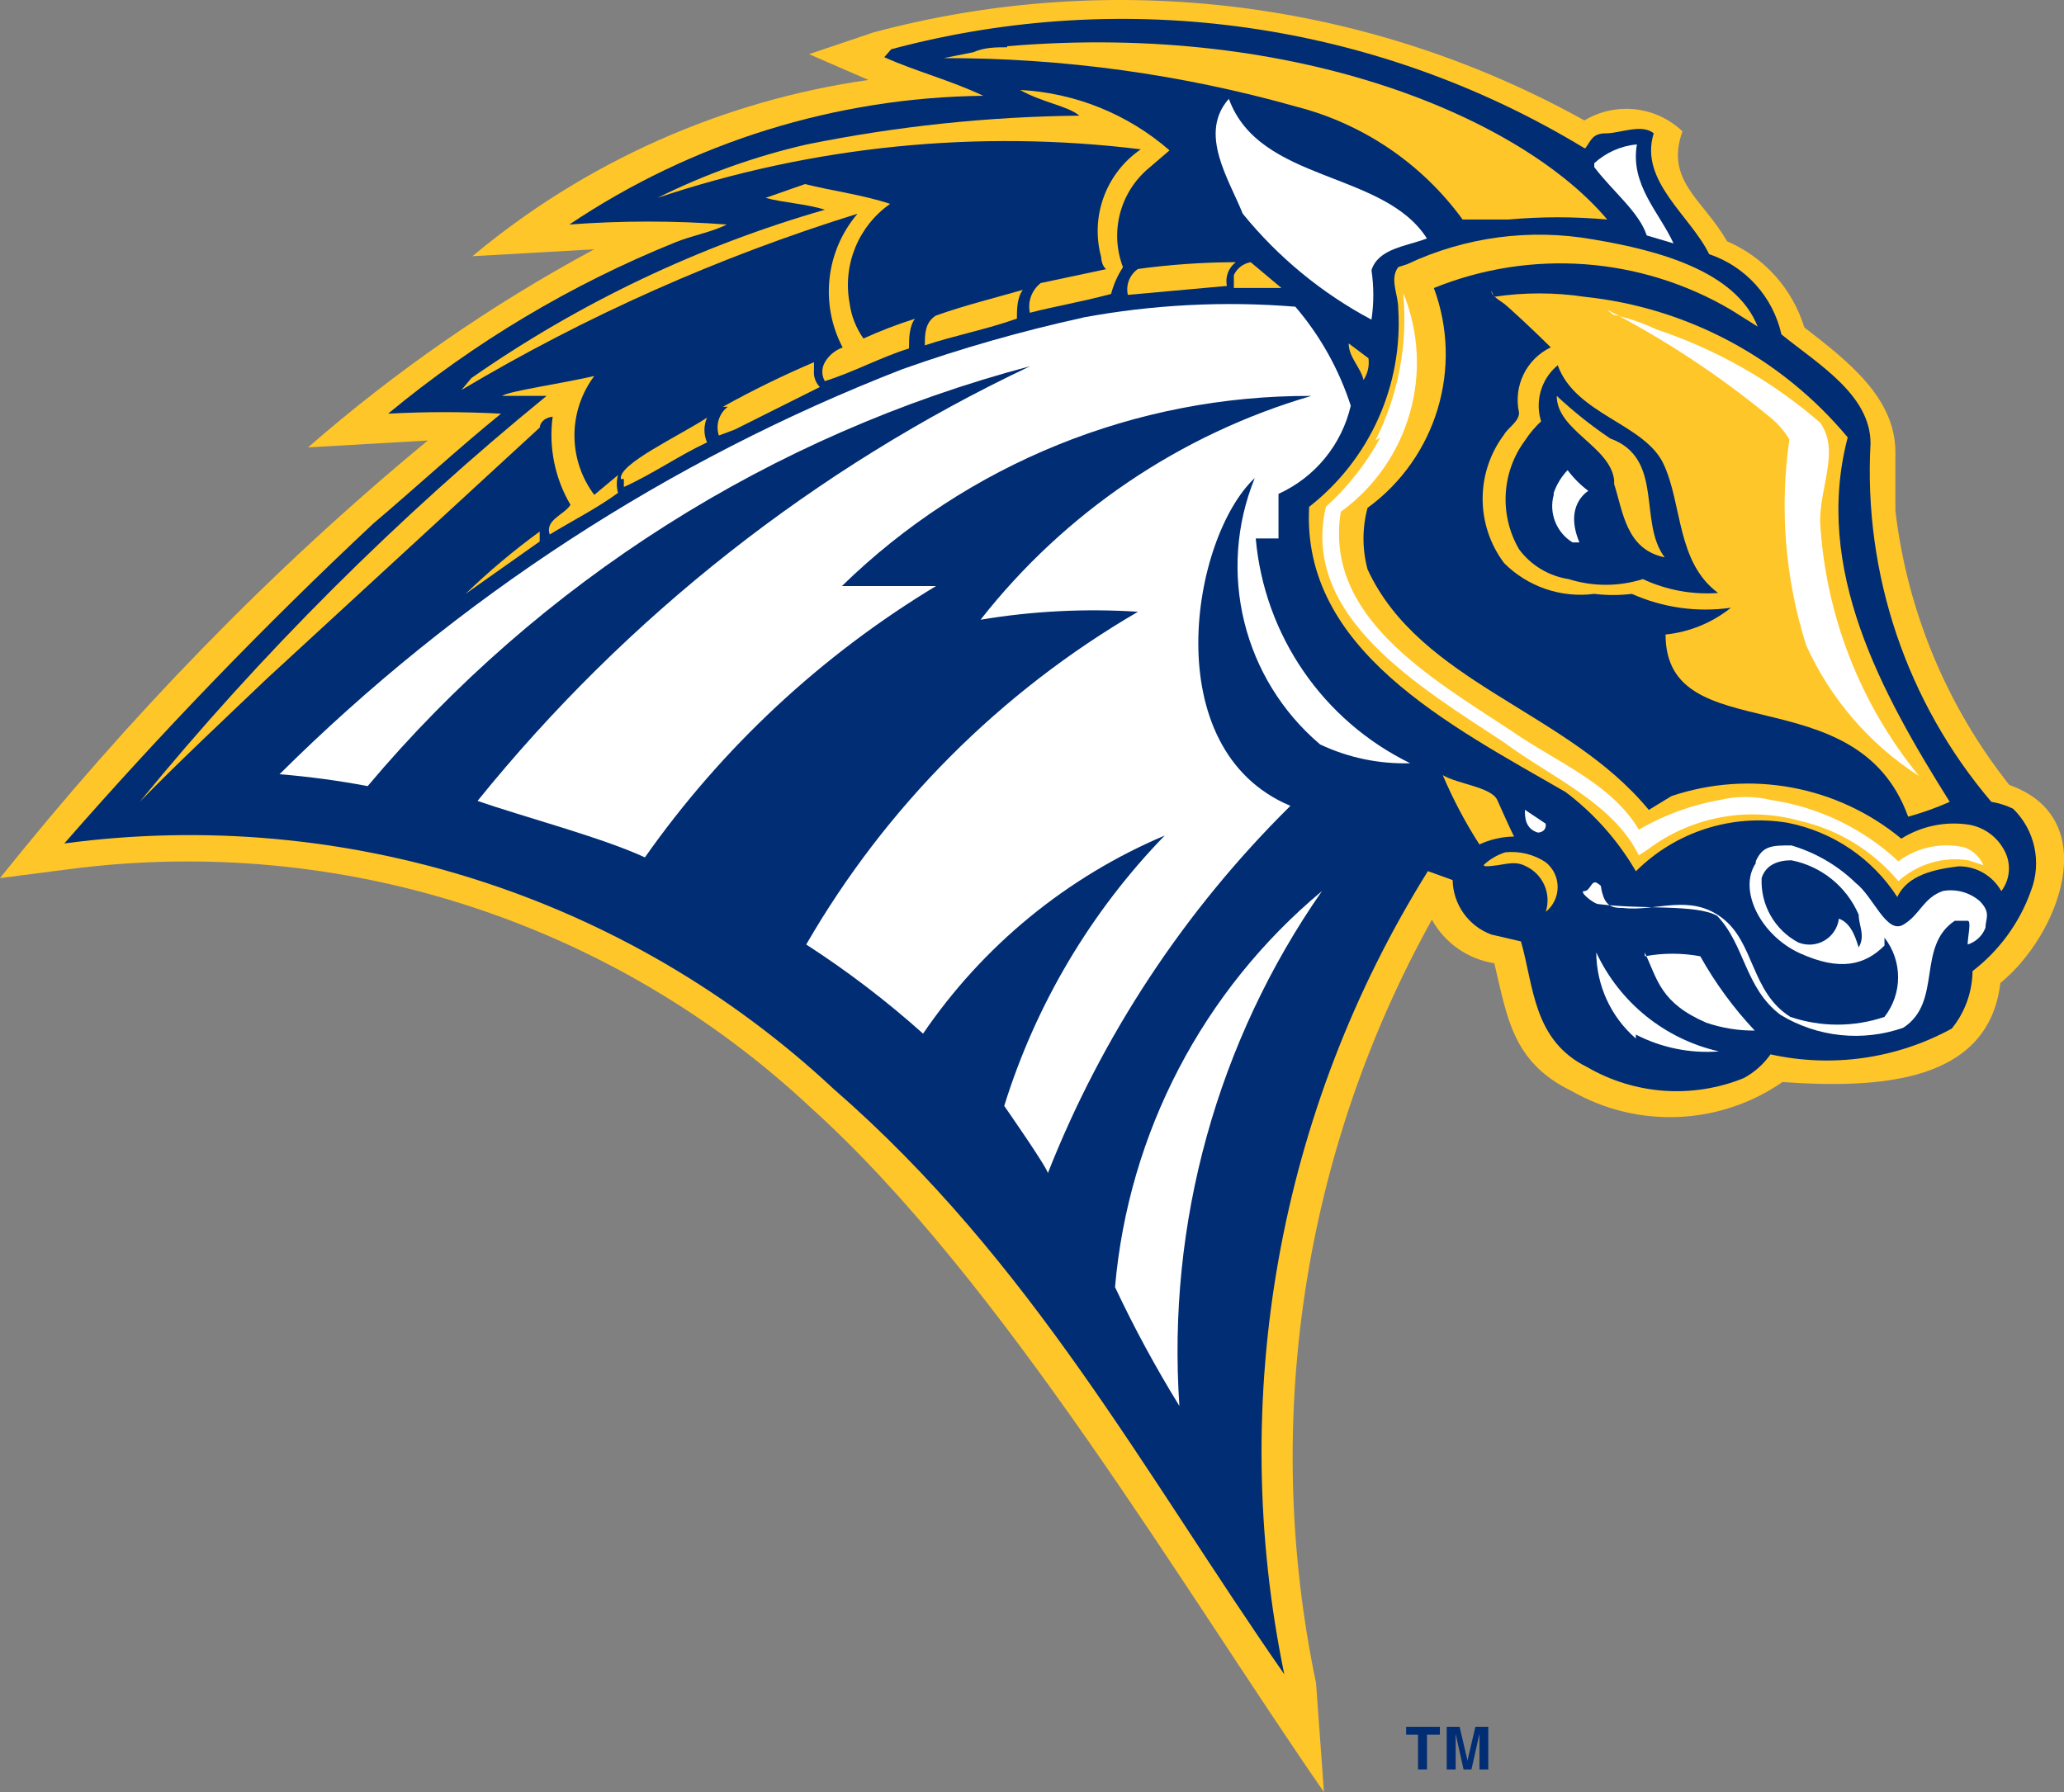 <?xml version="1.0" encoding="UTF-8"?>
<svg id="Layer_1" xmlns="http://www.w3.org/2000/svg" viewBox="0 0 313.87 272.59">
  <rect x="0" y="0" width="313.87" height="272.59" fill="#808080" stroke="none"/>
  <defs>
    <style>
      .cls-1 {
        fill: #fff;
      }

      .cls-2 {
        fill: #ffc629;
      }

      .cls-3 {
        fill: #002d74;
      }
    </style>
  </defs>
  <path class="cls-2" d="M0,133.56l10.54-1.36c41.13-5.38,82.51,7.94,112.79,36.3,29.21,26.36,56.62,73.2,78,104.08l-1.2-16.57c-8.27-39.57-2.01-80.79,17.62-116.13,1.96,3.56,5.47,6.01,9.49,6.63,1.96,8.13,2.71,15.06,11.75,19.43,10.06,5.76,22.53,5.23,32.07-1.36,15.06,1.05,31.32,0,33.13-15.06,8.88-7.23,15.81-25,1.36-30.13-9.53-12.03-15.53-26.48-17.32-41.72v-8.89c0-8.28-7.23-13.86-13.85-18.98-1.8-5.88-6.1-10.67-11.75-13.1-3.61-6.33-9.49-9.19-6.78-16.72-4.03-3.85-10.13-4.53-14.91-1.66C208,0,169.23-4.81,132.82,4.93l-9.79,3.31,9.04,3.92c-22.18,3.16-43.04,12.45-60.23,26.81l18.52-1.05c-15.58,8.39-30.18,18.5-43.52,30.13l18.22-1.05C40.97,86.87,19.4,109.31,0,133.56h0Z"/>
  <path class="cls-3" d="M134.47,8.7c4.67,2.11,9.94,3.46,15.06,5.87-22.44.26-44.31,7.07-62.95,19.58,7.97-.6,15.97-.6,23.94,0-2.41,1.21-5.27,1.66-7.83,2.71-15.81,6.39-30.54,15.18-43.67,26.06,5.72-.31,11.45-.31,17.17,0-6.32,5.12-13.55,11.75-19.43,16.72-16.46,15.42-32.14,31.66-46.98,48.65,42.63-5.71,85.57,7.99,117,37.35,30.12,26.21,47.13,58.29,68.52,89.02-8.69-42.01-.87-85.76,21.84-122.16l3.76,1.36c.07,3.7,2.4,6.99,5.87,8.28l4.52,1.05c1.96,6.78,1.81,15.06,10.09,19.13,7.25,4.2,16.03,4.81,23.79,1.66,1.62-.87,3.01-2.11,4.07-3.61,9.36,2.07,19.15.68,27.56-3.92,2.01-2.47,3.12-5.55,3.16-8.74,4.07-3.13,7.16-7.36,8.88-12.2,1.68-4.33.62-9.25-2.71-12.5-1.05-.51-2.16-.86-3.31-1.05-12.89-15.15-19.46-34.67-18.37-54.53,0-7.38-7.98-12.05-13.55-16.57-1.28-5.71-5.45-10.34-10.99-12.2-2.86-5.87-10.69-11.15-8.43-18.38-1.81-1.51-5.12,0-7.23,0s-2.26,1.05-3.16,2.26h-.15C209.33,3.36,171.25-2.08,135.53,7.49"/>
  <path class="cls-2" d="M153.15,7.19c-1.66,0-3.46,0-5.12.75l-4.52.9c18.12-.03,36.17,2.45,53.61,7.38,10.17,2.61,19.12,8.68,25.3,17.17h6.93c5.01-.45,10.05-.45,15.06,0-12.65-15.06-46.53-30.13-91.25-26.36"/>
  <path class="cls-2" d="M155.1,13.67c3.46,1.96,7.23,2.41,9.04,3.92-13.91.15-27.78,1.61-41.41,4.37-7.88,1.8-15.51,4.53-22.74,8.13,23.64-7.91,48.75-10.43,73.49-7.38-5.3,3.63-7.72,10.22-6.02,16.42,0,0,0,1.21.75,1.81l-9.94,2.11c-1.37,1.06-2.02,2.82-1.66,4.52,4.07-1.05,7.23-1.51,12.35-2.86.38-1.44.99-2.82,1.81-4.07-2.04-5.34-.47-11.39,3.92-15.06l3.16-2.71c-6.34-5.52-14.35-8.75-22.74-9.19"/>
  <path class="cls-1" d="M188.98,32.5c5.38,6.63,12.04,12.11,19.58,16.12.37-2.5.37-5.03,0-7.53,1.05-3.31,5.27-3.61,8.43-4.82-6.63-10.39-25.45-8.43-30.12-21.24-4.67,5.27,0,12.2,2.11,17.47"/>
  <path class="cls-1" d="M242.44,25.42c2.86,3.77,6.78,6.78,7.98,10.39l4.07,1.21c-2.11-4.67-6.63-8.89-5.57-15.06-2.41.22-4.69,1.23-6.48,2.86"/>
  <path class="cls-2" d="M116.4,30.09c2.71.75,6.17.9,9.04,1.81-19.2,5.52-37.37,14.17-53.76,25.61l-1.51,1.81c18.95-11.28,39.17-20.27,60.23-26.81-4.84,5.68-5.74,13.73-2.26,20.34-1.14.41-2.1,1.21-2.71,2.26-.51.89-.51,1.98,0,2.86,4.37-1.36,8.43-3.61,12.8-4.97,0-1.36,0-3.31.9-4.52-2.67.85-5.28,1.85-7.83,3.01-1.13-1.61-1.86-3.47-2.11-5.42-1.07-5.8,1.35-11.68,6.17-15.06-4.07-1.36-8.73-1.96-12.95-3.01l-6.02,2.11h0Z"/>
  <path class="cls-2" d="M212.63,40.63c-1.36,1.81,0,4.07,0,6.33.73,11.66-4.34,22.94-13.55,30.13-1.2,21.69,21.23,33.14,39,43.38,4.33,3.27,7.96,7.36,10.69,12.05,6.04-6.03,14.62-8.77,23.04-7.38,6.88,1.34,12.91,5.41,16.71,11.3,1.51-3.31,5.57-4.22,9.34-4.67,2.68-.02,5.16,1.43,6.48,3.77,1.21-1.6,1.49-3.71.75-5.57-.97-2.35-3.07-4.05-5.57-4.52-3.6-.58-7.3.17-10.39,2.11-9.75-8.05-22.95-10.5-34.94-6.48l-3.46,2.11c-12.35-15.06-34.79-19.28-42.77-36.6-.82-3.06-.82-6.28,0-9.34,10.47-7.63,14.59-21.29,10.09-33.44,14.75-5.98,31.45-4.76,45.17,3.31l4.07,2.56c-3.31-8.43-15.06-11.6-25-13.26-9.6-1.7-19.49-.39-28.31,3.77"/>
  <path class="cls-2" d="M173.02,40.93c-1.25.88-1.84,2.43-1.51,3.92l15.06-1.36c-.28-1.37.24-2.77,1.36-3.61-5.04.01-10.07.37-15.06,1.05"/>
  <path class="cls-2" d="M187.63,42.14v1.66h7.23l-4.67-3.92c-1.12.19-2.08.92-2.56,1.96"/>
  <path class="cls-2" d="M226.78,44.24c0,.75,1.36,1.51,1.96,1.96.6.45,4.52,4.07,7.08,6.63-3.72,1.79-5.72,5.91-4.82,9.94,0,1.36-1.66,2.26-2.26,3.31-4.37,5.8-4.37,13.78,0,19.58,3.6,3.6,8.66,5.32,13.7,4.67,1.9.23,3.82.23,5.72,0,4.72,2.11,9.94,2.84,15.06,2.11-2.85,2.28-6.3,3.7-9.94,4.07,0,17.77,29.06,6.02,36.89,27.71,2.16-.6,4.28-1.35,6.32-2.26-10.39-16.57-20.78-35.4-15.51-55.43-10.05-12.08-24.43-19.76-40.05-21.39-4.54-.68-9.16-.68-13.7,0"/>
  <path class="cls-1" d="M209.91,66.54c-2.14,3.96-4.94,7.53-8.28,10.54-3.92,16.72,14.31,27.41,27.11,35.85,7.08,5.27,16.56,9.19,20.48,17.17l1.36-.9c6.58-4.96,15.1-6.57,23.04-4.37,5.89,1.33,11.18,4.56,15.06,9.19,2.9-2.61,6.83-3.78,10.69-3.16l2.26.75c-.55-1.25-1.58-2.23-2.86-2.71-3.51-.82-7.2-.05-10.09,2.11-5.37-5.02-12.15-8.27-19.43-9.34-2.52-.6-5.16-.6-7.68,0-4.35.76-8.53,2.29-12.35,4.52-4.22-7.08-12.5-10.24-19.43-15.06-12.35-8.13-28.46-17.32-25.9-33.29,10.46-7.58,14.38-21.33,9.49-33.29.74,7.73-.72,15.51-4.22,22.44"/>
  <path class="cls-2" d="M142.3,48.01c-1.66,1.05-1.66,2.86-1.66,4.52,4.52-1.51,9.34-2.41,14-4.07,0-1.36,0-3.16.9-4.37-4.22,1.21-9.04,2.41-13.25,3.92"/>
  <path class="cls-1" d="M164.6,48.31c10.67-1.98,21.56-2.54,32.38-1.66,3.78,4.41,6.64,9.53,8.43,15.06-1.38,5.94-5.44,10.89-10.99,13.41v6.78h-3.46c1.3,14.73,10.21,27.7,23.49,34.19-4.73.14-9.42-.84-13.7-2.86-11.72-9.94-15.73-26.28-9.94-40.52-9.64,9.04-15.06,41.27,5.42,49.86-16.05,15.86-28.62,34.89-36.89,55.88,0-.75-6.63-10.24-6.63-10.24,4.8-15.43,13.15-29.52,24.4-41.12-14.89,6.3-27.64,16.76-36.74,30.13-5.56-4.98-11.5-9.51-17.77-13.56,12.12-20.98,29.51-38.42,50.45-50.61-8-.52-16.03-.11-23.94,1.21,12.8-16.32,30.39-28.22,50.3-34.04-26.66-.1-52.3,10.29-71.38,28.92h14.31c-17.46,10.53-32.54,24.59-44.27,41.27-6.48-3.01-18.52-6.18-25.45-8.59,22.68-28.08,51.4-50.68,84.03-66.12-39.35,10.42-74.53,32.72-100.74,63.87-4.43-.84-8.91-1.44-13.4-1.81,27-26.84,59.24-47.81,94.72-61.61,8.96-3.18,18.12-5.79,27.41-7.83"/>
  <path class="cls-1" d="M244.4,47.11c8.84,4.57,17.17,10.07,24.85,16.42,1.14.93,2.11,2.05,2.86,3.31-1.52,10.5-.65,21.21,2.56,31.33,3.69,8.14,9.65,15.05,17.17,19.88-8.99-10.98-14.26-24.54-15.06-38.71,0-5.57,3.01-10.84,0-15.06-7.27-6.3-15.72-11.12-24.85-14.16-2.12-1-4.34-1.76-6.63-2.26"/>
  <path class="cls-2" d="M207.35,57.8c.64-.98.91-2.15.75-3.31l-3.01-2.26c0,2.11,1.81,3.61,2.26,5.57"/>
  <path class="cls-3" d="M234.47,63.98c-.98.89-1.84,1.9-2.56,3.01-3.59,4.84-3.94,11.36-.9,16.57,1.82,2.44,4.52,4.06,7.53,4.52,3.68,1.16,7.62,1.16,11.29,0,3.57,1.67,7.51,2.4,11.44,2.11-6.32-4.67-5.42-13.41-8.28-19.58-2.86-6.18-13.4-7.53-16.11-15.06-2.6,2.15-3.57,5.71-2.41,8.89"/>
  <path class="cls-2" d="M110.68,61.87c-1.34,1.01-1.89,2.77-1.36,4.37l2.41-.9,12.95-6.48s-1.05-.9-.9-2.56v-1.21c-4.73,2.02-9.36,4.28-13.85,6.78"/>
  <path class="cls-2" d="M76.2,60.21h6.93c-22.64,18.46-43.38,39.15-61.89,61.76,5.72-5.87,12.95-12.65,19.43-18.83l41.41-38.11s0-1.36,1.96-1.66c-.62,4.65.33,9.37,2.71,13.41-.9,1.51-3.92,2.26-3.16,4.52,3.46-2.11,7.08-3.92,10.39-6.33-.24-.89-.24-1.82,0-2.71l-3.61,3.01c-4.02-5.36-4.02-12.72,0-18.08-5.27,1.21-12.8,2.26-14,3.01"/>
  <path class="cls-2" d="M245.46,73.62c1.36,4.22,1.81,9.94,7.68,11.15-4.07-5.42,0-15.06-8.28-18.08-2.88-1.94-5.6-4.11-8.13-6.48,0,5.27,8.13,7.68,8.73,12.8"/>
  <path class="cls-2" d="M94.87,72.86v1.21c4.37-1.96,8.43-4.82,12.65-6.78-.53-1.2-.53-2.57,0-3.77-4.37,2.86-13.55,7.08-13.1,9.34"/>
  <path class="cls-1" d="M236.27,75.27c-.76,2.78.41,5.72,2.86,7.23h1.05c-2.41-5.72,1.36-7.83,1.36-7.83-1.2-.9-2.26-1.97-3.16-3.16-.94.99-1.66,2.17-2.11,3.46"/>
  <path class="cls-2" d="M70.78,90.34l11.29-7.98v-1.51c-3.98,2.9-7.75,6.07-11.29,9.49"/>
  <path class="cls-2" d="M219.4,117.9c1.56,3.67,3.42,7.19,5.57,10.54,1.65-.77,3.45-1.18,5.27-1.2-.9-1.81-1.66-3.61-2.56-5.57-.9-1.96-6.02-2.41-8.28-3.77"/>
  <path class="cls-1" d="M233.85,126.64s1.36,0,1.2-1.36l-3.16-2.11c0,1.05,0,2.86,1.96,3.46"/>
  <path class="cls-1" d="M266.99,131.31c-2.71,4.07.75,11,6.78,13.71,6.02,2.71,9.79,1.81,12.8-1.2v-1.2c2.76,3.54,2.76,8.51,0,12.05-4.64,1.57-9.67,1.57-14.31,0-6.02-3.77-5.42-11.3-10.39-15.06-4.97-3.77-10.09-.9-15.06-1.51-1.05,0-2.41,0-3.01-1.81-.6-1.81,0-1.36-.9-1.96-.9-.6-1.05,1.2-1.96,1.2s1.05,1.66,1.96,1.96c6.93.9,15.06,0,18.22,1.81,4.22,4.37,4.22,11,9.64,15.06,5.62,3.41,12.47,4.13,18.67,1.96,6.02-3.92,1.96-12.35,7.83-16.27h1.96c.6,0,0,2.41,0,3.61,1.25-.39,2.25-1.33,2.71-2.56,0-1.36.9-2.26-.9-4.07-1.54-1.31-3.58-1.86-5.57-1.51-3.01,1.05-3.46,3.61-6.02,5.12s-4.52-4.22-7.23-6.33c-2.75-2.67-6.11-4.63-9.79-5.72-2.86,0-4.37,0-5.42,2.41"/>
  <path class="cls-2" d="M225.88,131.76c2.56,0,4.22-1.05,6.17,0,2.6,1.22,3.89,4.19,3.01,6.93,1.14-.91,1.81-2.3,1.81-3.77s-.67-2.85-1.81-3.77c-1.82-1.21-4-1.74-6.17-1.51-1.24.4-2.37,1.07-3.31,1.96"/>
  <path class="cls-3" d="M267.89,133.56c-.19,4.07,1.98,7.88,5.57,9.79,1.3.52,2.77.42,3.98-.29,1.21-.71,2.02-1.94,2.2-3.33,2.11.75,2.71,3.61,3.01,4.37,1.05-1.81,0-3.31,0-4.97-1.84-4.28-5.67-7.38-10.24-8.28-2.11,0-3.92.75-4.52,2.71"/>
  <path class="cls-1" d="M169.56,195.77c2.92,6.21,6.19,12.24,9.79,18.08-1.9-27.82,5.75-55.45,21.68-78.32-18.1,15.09-29.43,36.77-31.47,60.25"/>
  <path class="cls-1" d="M250.12,144.86c1.96,4.22,2.41,7.68,9.34,10.69,2.37.81,4.87,1.22,7.38,1.2-3.21-3.41-5.99-7.21-8.28-11.3-2.79-.52-5.65-.52-8.43,0"/>
  <path class="cls-1" d="M248.76,157.36c3.9,2.01,8.28,2.9,12.65,2.56-8.22-1.86-15.11-7.42-18.67-15.06.03,5.03,2.22,9.81,6.02,13.1"/>
  <polygon class="cls-3" points="217 269.13 215.64 269.13 215.64 263.85 213.83 263.85 213.83 262.65 218.96 262.65 218.96 263.85 217 263.85 217 269.13"/>
  <polygon class="cls-3" points="226.32 269.13 224.98 269.13 224.98 263.71 224.98 263.71 223.76 269.13 222.56 269.13 221.36 263.71 221.36 263.71 221.36 269.13 220 269.13 220 262.65 221.96 262.65 223.16 267.78 223.16 267.78 224.36 262.65 226.32 262.65 226.32 269.13"/>
</svg>